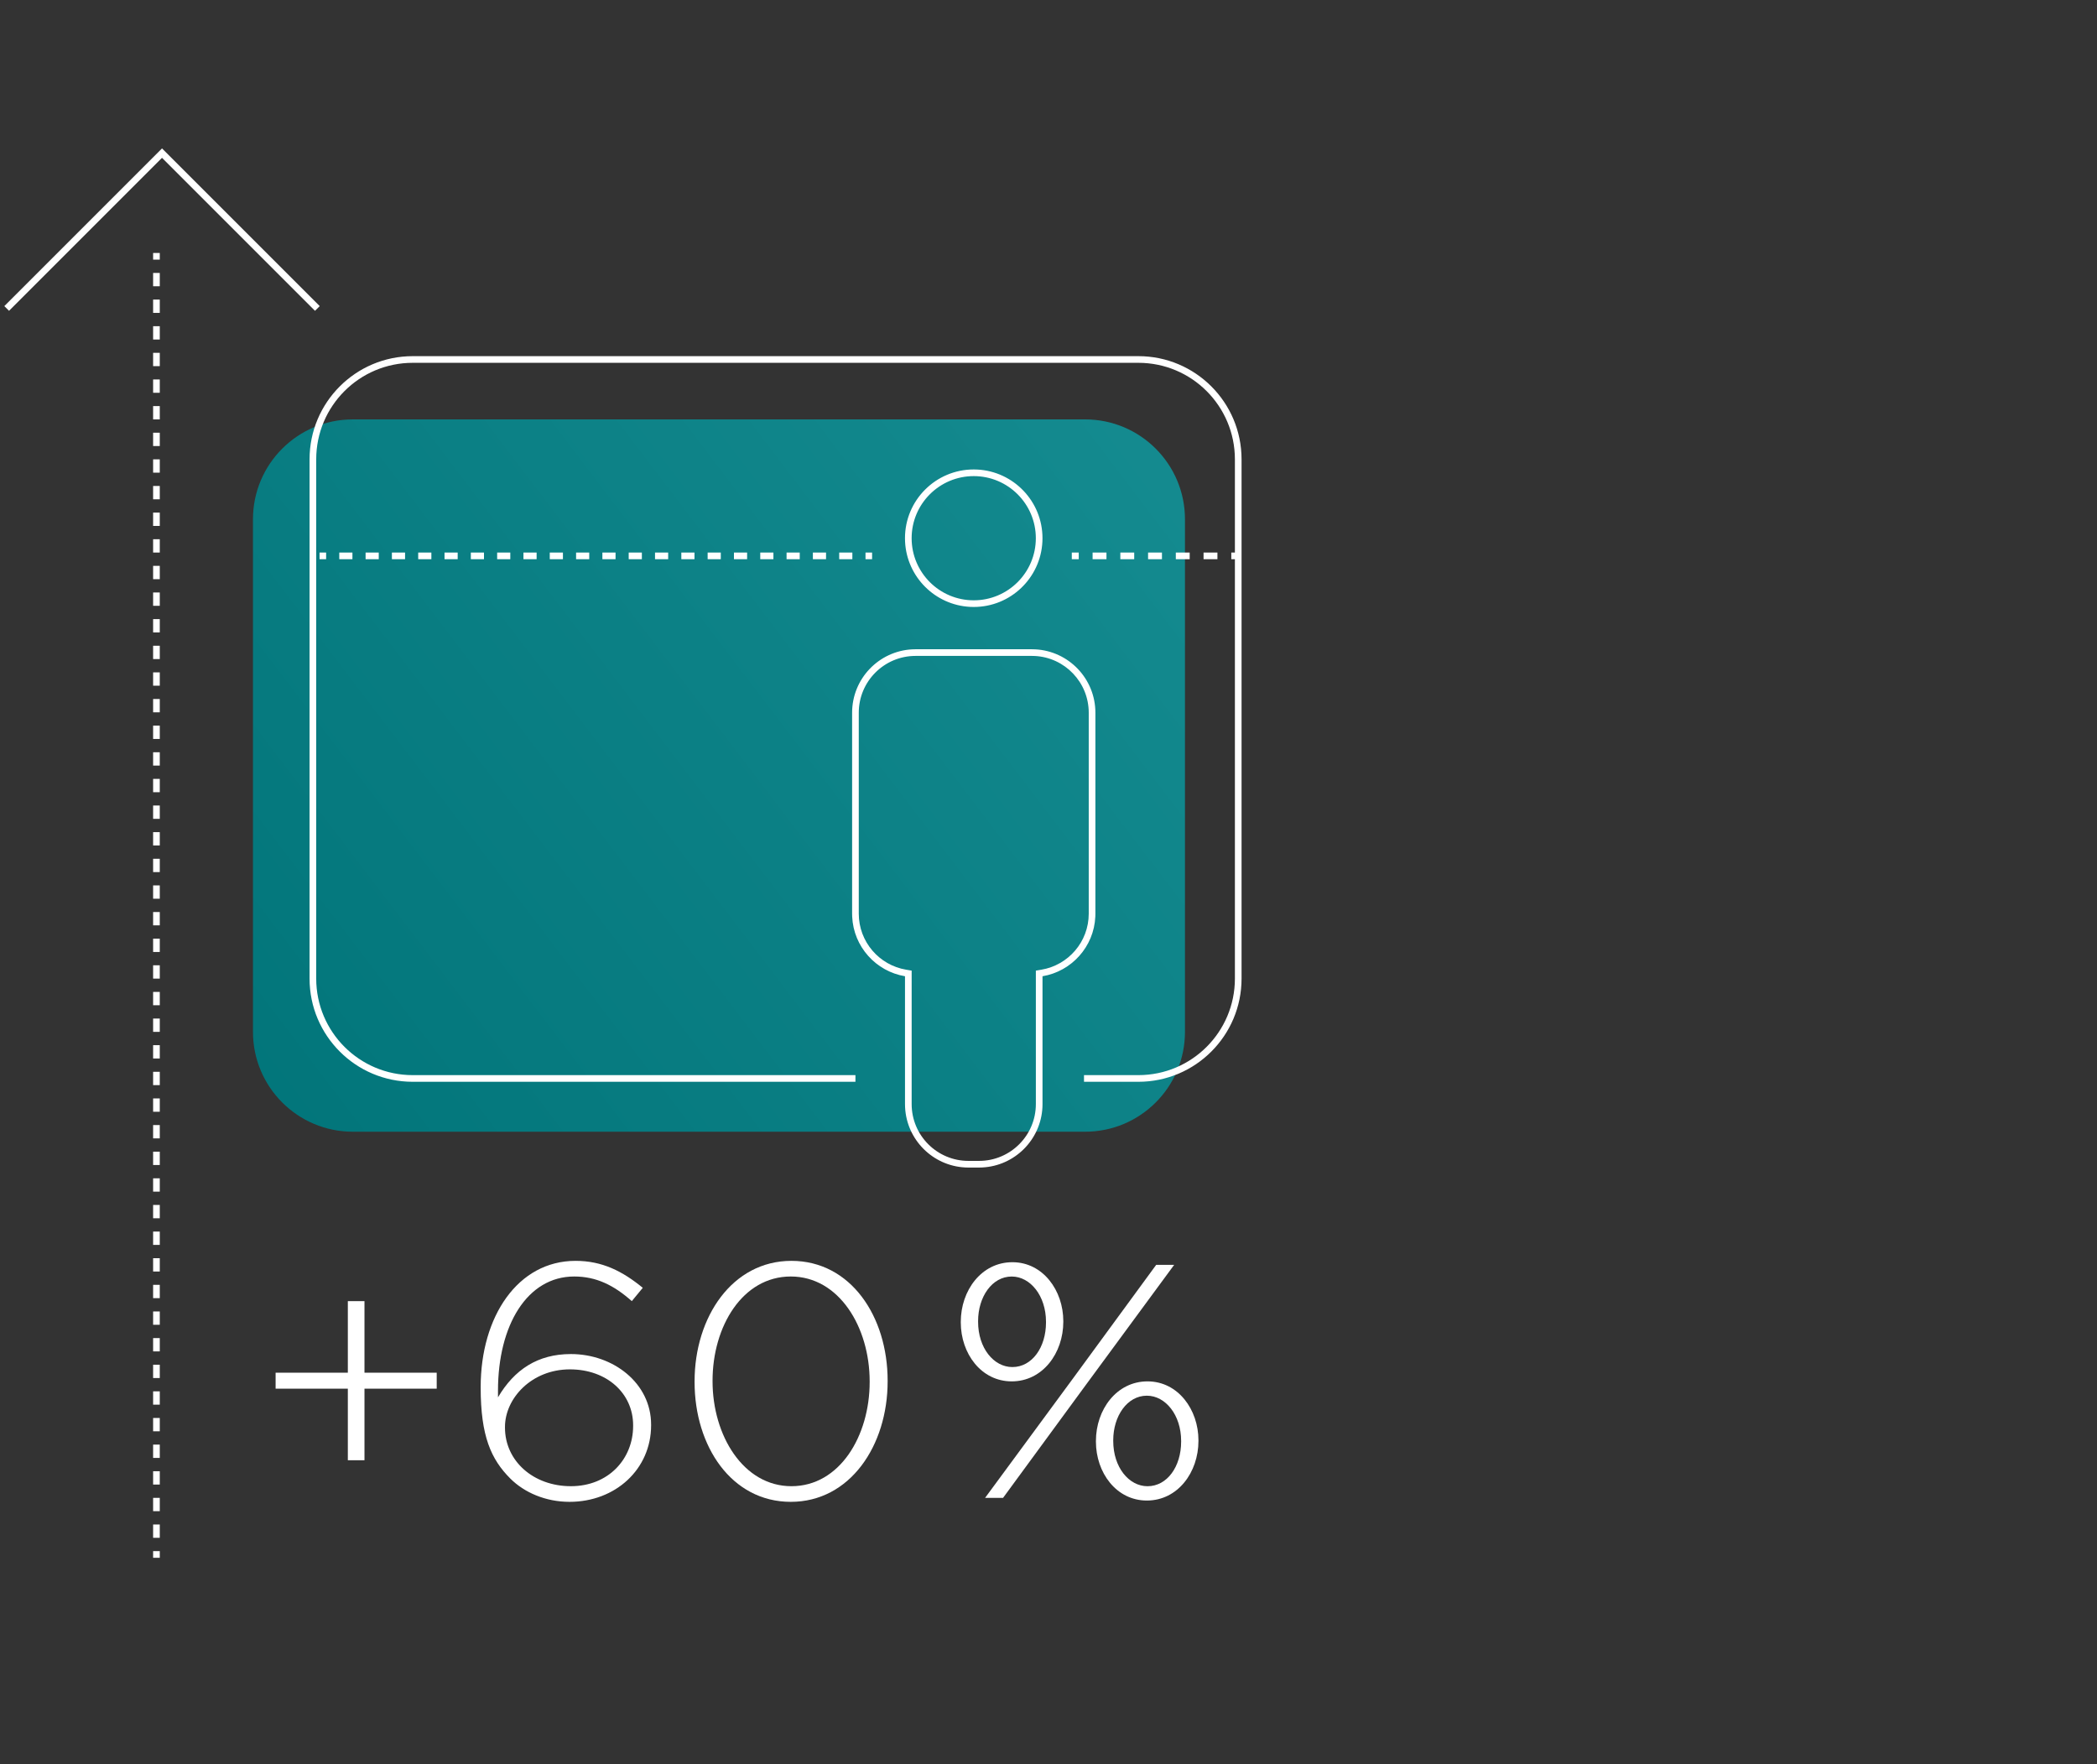 <svg width="315" height="265" viewBox="0 0 315 265" fill="none" xmlns="http://www.w3.org/2000/svg">
<rect x="0" y="0" width="315" height="265" fill="#333333" stroke="none"/>
<path d="M151.974 207.502C147.374 207.502 144.324 203.302 144.324 198.652V198.552C144.324 193.852 147.424 189.602 152.074 189.602C156.674 189.602 159.724 193.852 159.724 198.452V198.552C159.724 203.252 156.624 207.502 151.974 207.502ZM151.974 191.752C149.024 191.752 146.924 194.802 146.924 198.452V198.552C146.924 202.502 149.274 205.352 152.074 205.352C155.024 205.352 157.124 202.402 157.124 198.652V198.552C157.124 194.652 154.774 191.752 151.974 191.752ZM161.224 207.002L173.674 190.002H176.374L163.024 208.152L150.674 225.002H147.974L161.224 207.002ZM172.274 225.402C167.674 225.402 164.624 221.202 164.624 216.552V216.452C164.624 211.752 167.724 207.502 172.374 207.502C176.974 207.502 180.024 211.752 180.024 216.352V216.452C180.024 221.152 176.924 225.402 172.274 225.402ZM172.374 223.252C175.324 223.252 177.424 220.302 177.424 216.552V216.452C177.424 212.552 175.074 209.652 172.274 209.652C169.324 209.652 167.224 212.702 167.224 216.352V216.452C167.224 220.402 169.574 223.252 172.374 223.252Z" fill="white"/>
<path d="M118.786 225.598C109.886 225.598 104.336 217.248 104.336 207.598V207.498C104.336 197.848 109.986 189.398 118.886 189.398C127.786 189.398 133.336 197.748 133.336 207.398V207.498C133.336 217.148 127.686 225.598 118.786 225.598ZM118.886 223.248C126.136 223.248 130.636 215.698 130.636 207.598V207.498C130.636 199.348 126.036 191.748 118.786 191.748C111.536 191.748 107.036 199.248 107.036 207.398V207.498C107.036 215.598 111.636 223.248 118.886 223.248Z" fill="white"/>
<path d="M85.555 225.598C81.955 225.598 78.755 224.198 76.655 222.098C73.755 219.198 72.205 215.698 72.205 208.448V208.348C72.205 197.798 77.755 189.398 86.455 189.398C90.455 189.398 93.505 190.948 96.555 193.448L94.905 195.448C92.205 193.048 89.555 191.748 86.255 191.748C79.205 191.748 74.805 199.048 74.805 208.898V209.898C77.255 205.748 80.755 203.398 85.755 203.398C92.105 203.398 97.805 207.748 97.805 213.998V214.098C97.805 220.698 92.455 225.598 85.555 225.598ZM85.755 223.248C91.405 223.248 95.105 219.148 95.105 214.198V214.098C95.105 209.298 91.155 205.698 85.605 205.698C79.855 205.698 75.855 210.048 75.855 214.348V214.448C75.855 219.448 80.105 223.248 85.755 223.248Z" fill="white"/>
<path d="M52.25 219.349V208.599H41.4V206.199H52.25V195.449H54.75V206.199H65.6V208.599H54.75V219.349H52.25Z" fill="white"/>
<path d="M23 233L24 233L24 234L23 234L23 233ZM23 229L24 229L24 231L23 231L23 229ZM23 225L24 225L24 227L23 227L23 225ZM23 221L24 221L24 223L23 223L23 221ZM23 217L24 217L24 219L23 219L23 217ZM23 213L24 213L24 215L23 215L23 213ZM23 209L24 209L24 211L23 211L23 209ZM23 205L24 205L24 207L23 207L23 205ZM23 201L24 201L24 203L23 203L23 201ZM23 197L24 197L24 199L23 199L23 197ZM23 193L24 193L24 195L23 195L23 193ZM23 189L24 189L24 191L23 191L23 189ZM23 185L24 185L24 187L23 187L23 185ZM23 181L24 181L24 183L23 183L23 181ZM23 177L24 177L24 179L23 179L23 177ZM23 173L24 173L24 175L23 175L23 173ZM23 169L24 169L24 171L23 171L23 169ZM23 165L24 165L24 167L23 167L23 165ZM23 161L24 161L24 163L23 163L23 161ZM23 157L24 157L24 159L23 159L23 157ZM23 153L24 153L24 155L23 155L23 153ZM23 149L24 149L24 151L23 151L23 149ZM23 145L24 145L24 147L23 147L23 145ZM23 141L24 141L24 143L23 143L23 141ZM23 137L24 137L24 139L23 139L23 137ZM23 133L24 133L24 135L23 135L23 133ZM23 129L24 129L24 131L23 131L23 129ZM23 125L24 125L24 127L23 127L23 125ZM23 121L24 121L24 123L23 123L23 121ZM23 117L24 117L24 119L23 119L23 117ZM23 113L24 113L24 115L23 115L23 113ZM23 109L24 109L24 111L23 111L23 109ZM23 105L24 105L24 107L23 107L23 105ZM23 101L24 101L24 103L23 103L23 101ZM23 97L24 97L24 99L23 99L23 97ZM23 93L24 93L24 95L23 95L23 93ZM23 89L24 89L24 91L23 91L23 89ZM23 85L24 85L24 87L23 87L23 85ZM23 81L24 81L24 83L23 83L23 81ZM23 77L24 77L24 79L23 79L23 77ZM23 73L24 73L24 75L23 75L23 73ZM23 69L24 69L24 71L23 71L23 69ZM23 65L24 65L24 67L23 67L23 65ZM23 61L24 61L24 63L23 63L23 61ZM23 57L24 57L24 59L23 59L23 57ZM23 53L24 53L24 55L23 55L23 53ZM23 49L24 49L24 51L23 51L23 49ZM23 45L24 45L24 47L23 47L23 45ZM23 41L24 41L24 43L23 43L23 41ZM23 38L24 38L24 39L23 39L23 38Z" fill="white"/>
<path d="M48.024 45.981L47.317 46.688L24.336 23.707L1.355 46.688L0.648 45.981L24.336 22.293L48.024 45.981Z" fill="white"/>
<path d="M38 78C38 69.716 44.716 63 53 63H163C171.284 63 178 69.716 178 78V155C178 163.284 171.284 170 163 170H53C44.716 170 38 163.284 38 155V78Z" fill="url(#paint0_linear_6504_3876)"/>
<path d="M185.5 147V69C185.5 60.992 179.008 54.5 171 54.5H62C53.992 54.5 47.5 60.992 47.5 69V147C47.5 155.008 53.992 161.5 62 161.5H128.5V162.5H62C53.44 162.5 46.5 155.56 46.5 147V69C46.5 60.44 53.44 53.5 62 53.5H171C179.56 53.5 186.5 60.44 186.5 69V147C186.5 155.56 179.56 162.5 171 162.5H162.833V161.5H171C179.008 161.5 185.5 155.008 185.5 147Z" fill="white"/>
<path d="M48.988 83V84H48V83H48.988ZM52.94 83V84H50.964V83H52.94ZM56.893 83V84H54.917V83H56.893ZM60.846 83V84H58.869V83H60.846ZM64.798 83V84H62.821V83H64.798ZM68.75 83V84H66.773V83H68.75ZM72.702 83V84H70.727V83H72.702ZM76.654 83V84H74.679V83H76.654ZM80.607 83V84H78.631V83H80.607ZM84.56 83V84H82.583V83H84.56ZM88.512 83V84H86.536V83H88.512ZM92.464 83V84H90.488V83H92.464ZM96.417 83V84H94.44V83H96.417ZM100.369 83V84H98.393V83H100.369ZM104.321 83V84H102.346V83H104.321ZM108.273 83V84H106.298V83H108.273ZM112.227 83V84H110.25V83H112.227ZM116.179 83V84H114.202V83H116.179ZM120.131 83V84H118.154V83H120.131ZM124.083 83V84H122.107V83H124.083ZM128.036 83V84H126.06V83H128.036ZM131 83V84H130.012V83H131Z" fill="white"/>
<path d="M162.042 83L162.042 84L161 84L161 83L162.042 83ZM166.208 83L166.208 84L164.125 84L164.125 83L166.208 83ZM170.375 83L170.375 84L168.292 84L168.292 83L170.375 83ZM174.542 83L174.542 84L172.458 84L172.458 83L174.542 83ZM178.708 83L178.708 84L176.625 84L176.625 83L178.708 83ZM182.875 83L182.875 84L180.792 84L180.792 83L182.875 83ZM186 83L186 84L184.958 84L184.958 83L186 83Z" fill="white"/>
<path d="M147.066 174.383V175.383H145.478V174.383H147.066ZM155.6 165.85V145.802L156.435 145.661C160.47 144.984 163.544 141.476 163.544 137.249V107.061C163.544 102.495 159.959 98.767 155.45 98.538L155.011 98.527H137.533C132.82 98.527 129 102.348 129 107.061V137.249C129 141.476 132.075 144.984 136.11 145.661L136.944 145.802V165.85C136.944 170.562 140.765 174.383 145.478 174.383V175.383L144.987 175.37C140.113 175.123 136.204 171.215 135.957 166.34L135.944 165.85V146.647C131.577 145.914 128.215 142.215 128.01 137.689L128 137.249V107.061C128 101.96 132.006 97.795 137.043 97.54L137.533 97.527H155.011L155.502 97.54C160.539 97.796 164.544 101.96 164.544 107.061V137.249L164.534 137.689C164.329 142.215 160.967 145.914 156.6 146.647V165.85L156.588 166.34C156.341 171.214 152.432 175.123 147.558 175.37L147.066 175.383V174.383C151.779 174.383 155.6 170.562 155.6 165.85Z" fill="white"/>
<path d="M155.597 80.848C155.597 75.696 151.421 71.52 146.27 71.519C141.118 71.519 136.941 75.696 136.941 80.848C136.942 85.999 141.118 90.175 146.27 90.175V91.175L145.737 91.161C140.457 90.893 136.223 86.659 135.955 81.379L135.941 80.848C135.941 75.144 140.566 70.519 146.27 70.519L146.801 70.533C152.258 70.81 156.597 75.322 156.597 80.848L156.583 81.379C156.306 86.836 151.795 91.175 146.27 91.175V90.175C151.421 90.175 155.596 85.999 155.597 80.848Z" fill="white"/>
<defs>
<linearGradient id="paint0_linear_6504_3876" x1="30" y1="183" x2="206" y2="49" gradientUnits="userSpaceOnUse">
<stop stop-color="#007378"/>
<stop offset="1" stop-color="#188F94"/>
</linearGradient>
</defs>
</svg>
